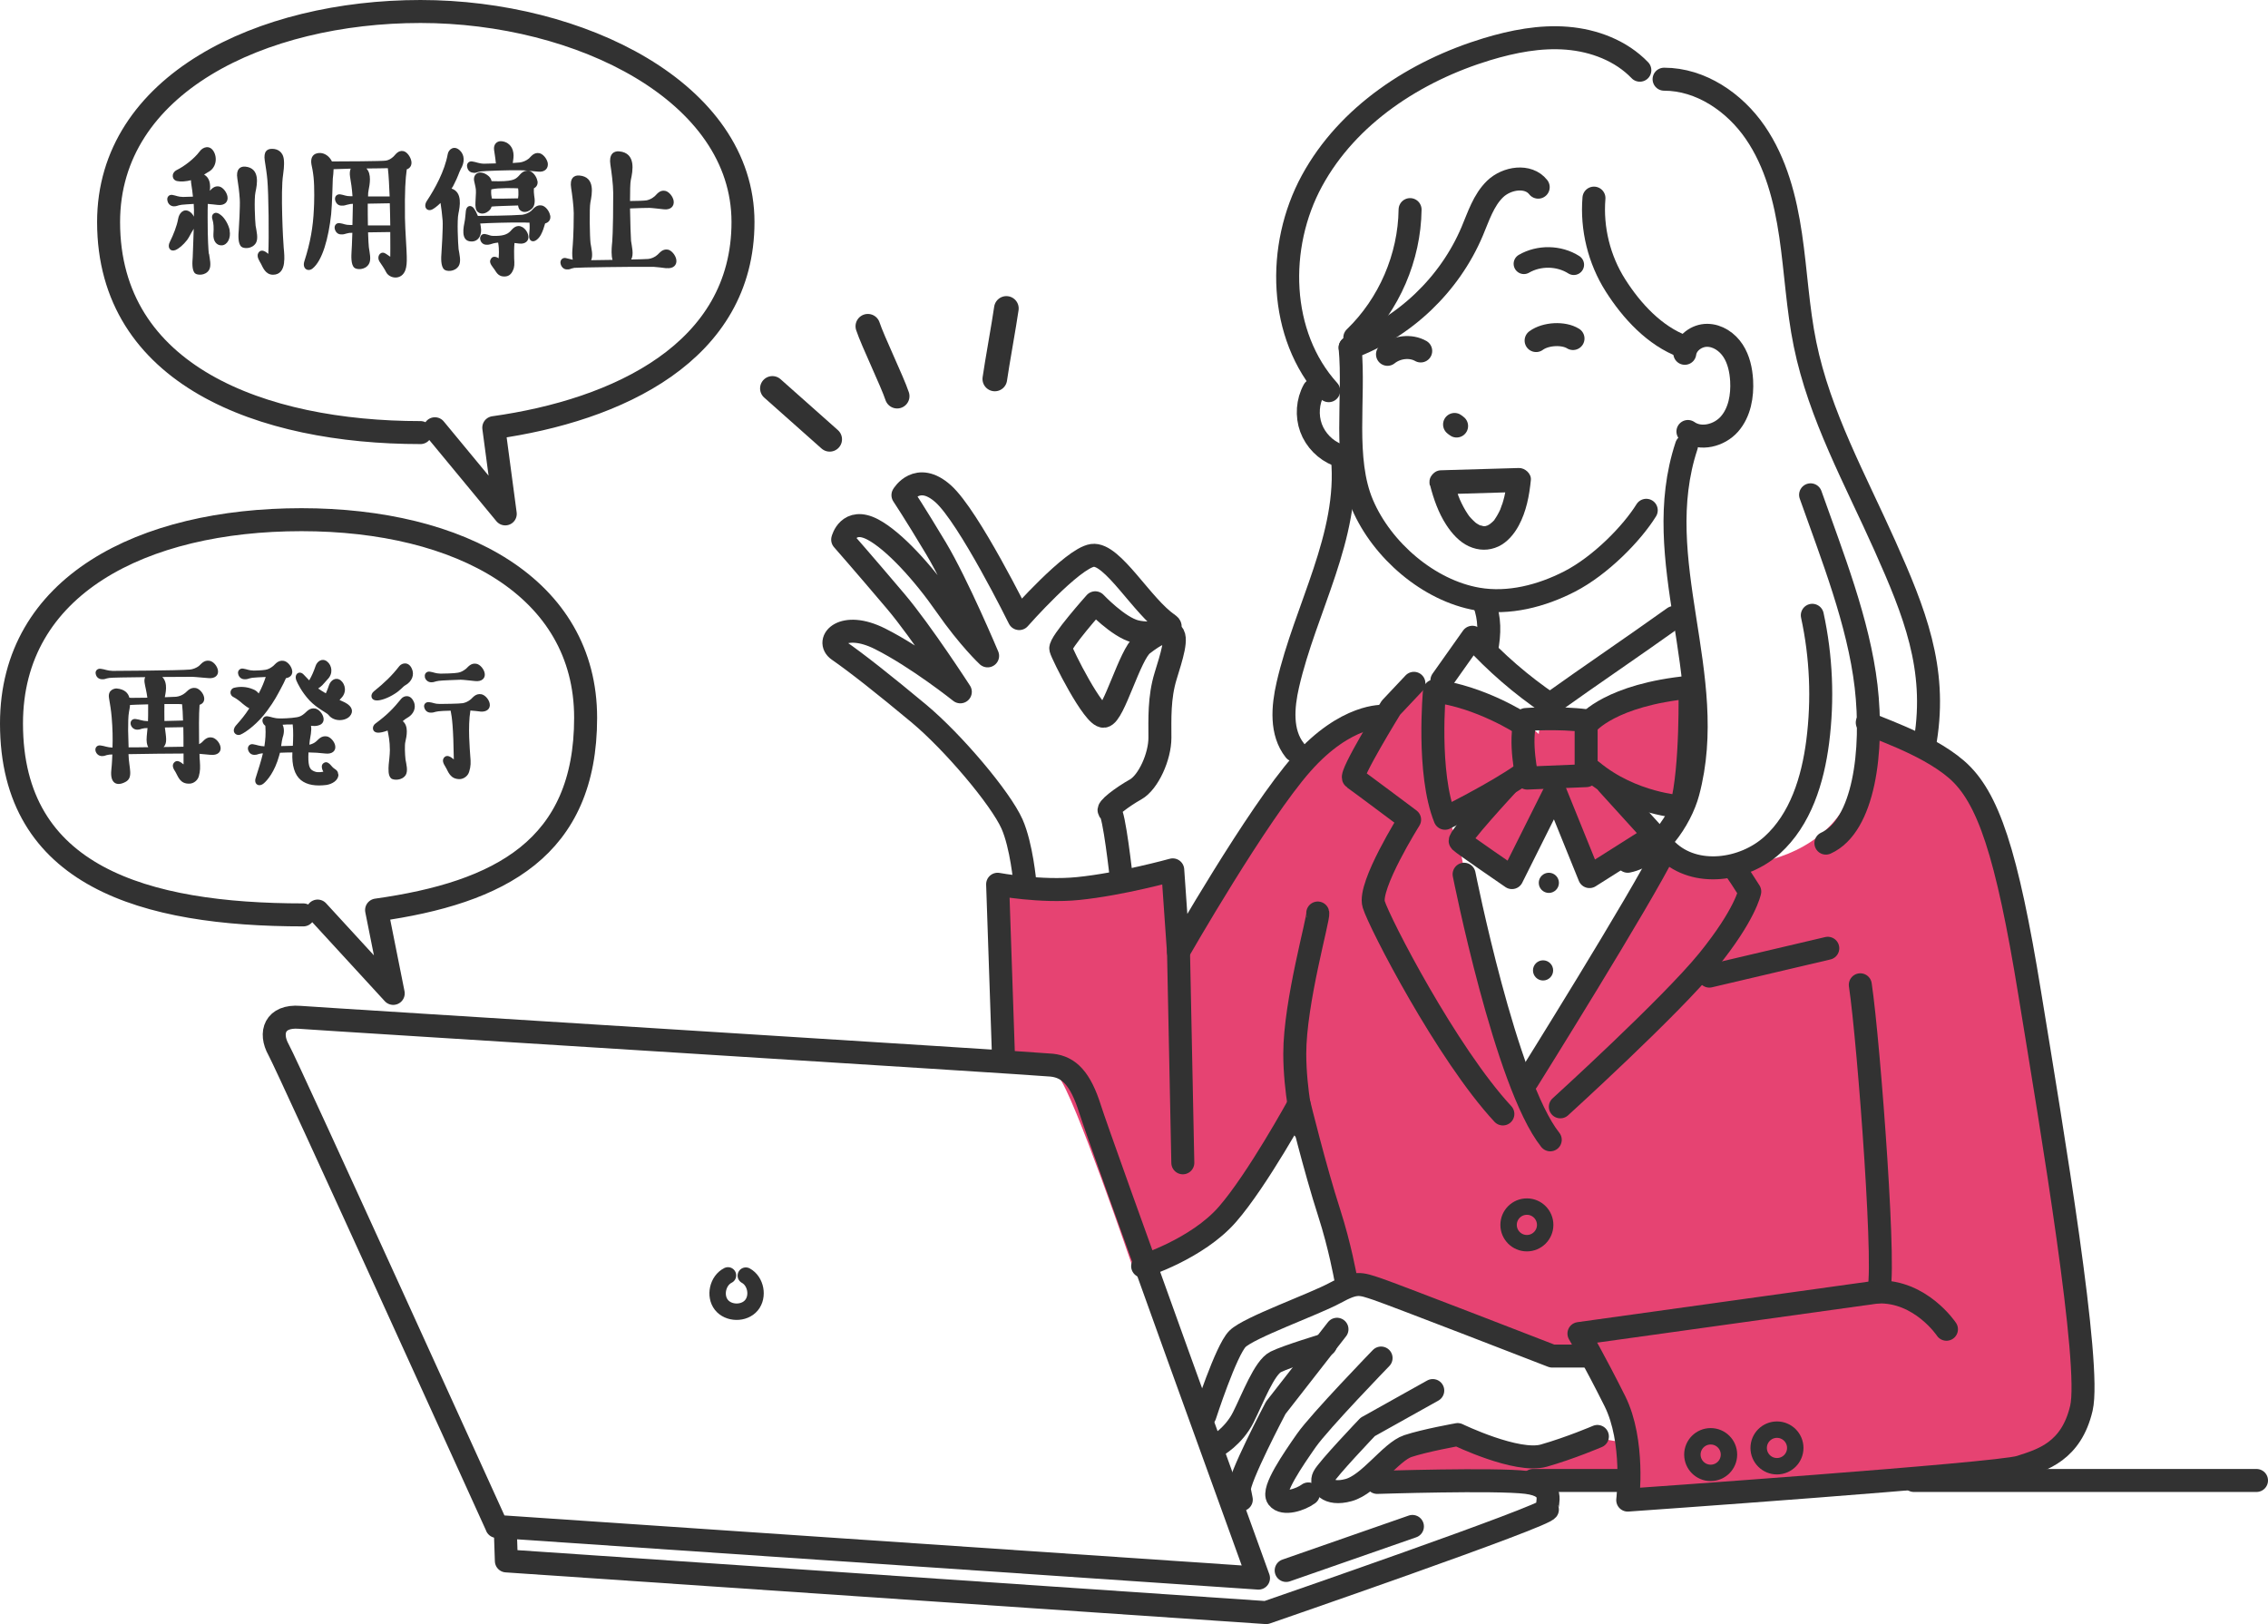 <?xml version="1.0" encoding="UTF-8"?>
<svg id="_レイヤー_2" data-name="レイヤー 2" xmlns="http://www.w3.org/2000/svg" viewBox="0 0 290.11 207.73">
  <defs>
    <style>
      .cls-1 {
        fill: #323232;
      }

      .cls-2 {
        stroke-width: 2.63px;
      }

      .cls-2, .cls-3, .cls-4, .cls-5 {
        fill: none;
        stroke: #323232;
        stroke-linecap: round;
        stroke-linejoin: round;
      }

      .cls-3 {
        stroke-width: 3.15px;
      }

      .cls-4 {
        stroke-width: 2.94px;
      }

      .cls-5 {
        stroke-width: 2.1px;
      }

      .cls-6 {
        fill: #e64372;
      }
    </style>
  </defs>
  <g id="text">
    <g>
      <path class="cls-6" d="M127.55,113.96l.73,22.03s5.14-.49,7.1,1.71c1.96,2.2,9.55,24.48,9.55,24.48,0,0,7.34-1.96,11.26-6.61s10.04-13.95,10.04-13.95l5.88,22.03s23.01,9.3,24.97,9.55c1.96.24,5.88.73,5.88.73,0,0,4.9,5.88,5.63,8.81s0,9.79,0,9.79c0,0,48.23-3.67,51.41-4.9s6.37-3.67,6.37-9.79-9.65-63.68-10.77-69.77c-1.71-9.3-9.85-12.86-15.18-15.42-2.69-1.47-1.96-.98-1.96-.98,0,0-.01,2.16-.24,4.41-1.71,16.65-20.81,15.67-24.24,13.46l-2.94,1.47-16.4,27.42s-7.1-23.99-7.83-29.87l-1.96-4.9s-1.22-11.02-.98-14.93.73-1.96.73-1.96c0,0-3.67.73-6.37,3.92,0,0-2.2,0-3.92,1.22s-7.1,4.65-9.79,8.08c-2.69,3.43-13.95,21.79-13.95,21.79l-.49-9.79s-6.12,1.22-12,1.71-10.53.24-10.53.24Z"/>
      <path class="cls-6" d="M196.83,93.89s-6.12-5.88-12.98-5.14c0,0-1.96,7.34.98,14.93l5.88-1.96-3.92,6.85,6.85,3.43,5.63-9.79,3.92,10.04,8.81-5.88-7.1-7.1s7.34,3.43,11.02,4.41l1.22-15.18s-4.65-.49-8.81,1.47-6.61,3.67-6.61,3.67c0,0-1.47-2.45-3.18-1.96-1.71.49-1.71,2.2-1.71,2.2Z"/>
      <path class="cls-6" d="M177,186.18l7.1-2.94s7.34,4.41,11.26,3.18,7.83-2.69,7.83-2.69l4.16.73.73,4.9-33.05-.98,1.96-2.2Z"/>
      <line class="cls-4" x1="244.81" y1="189.36" x2="288.64" y2="189.36"/>
      <line class="cls-4" x1="196.1" y1="189.36" x2="207.85" y2="189.36"/>
      <path class="cls-4" d="M53.79,55.33c-20.35,0-39.9-7.34-39.9-26.93C13.89,10.77,33.44,1.47,53.79,1.47s41.25,10.28,41.25,26.93-16.07,24.09-31.88,26.3l1.47,11.03-9-10.89"/>
      <path class="cls-4" d="M38.8,117.02c-20.35,0-37.33-4.9-37.33-24.48,0-17.63,16.74-26.07,37.09-26.07s36.35,8.69,36.35,25.34-10.93,22.37-26.74,24.59l2.13,10.66-9.67-10.53"/>
      <path class="cls-4" d="M212.86,10.13c4.68,0,9.01,2.95,11.66,6.81s3.85,8.54,4.53,13.17.9,9.34,1.84,13.92c1.86,9.09,6.45,17.34,10.23,25.81,3.78,8.47,6.65,15.63,5.17,24.79"/>
      <path class="cls-4" d="M231.6,63.29c2.75,7.78,6.14,16.28,7.1,24.48.95,8.2-.24,17.87-5.14,20.07"/>
      <path class="cls-4" d="M209.76,8.98c-2.4-2.5-5.85-3.81-9.31-4.09-3.45-.28-6.92.4-10.24,1.4-9.17,2.78-17.81,8.42-22.39,16.83-4.58,8.41-4.29,19.75,2.14,26.85"/>
      <path class="cls-4" d="M196.76,23.94c-1.28-1.63-4.02-1.2-5.51.23-1.49,1.44-2.13,3.52-2.94,5.43-2.88,6.81-8.67,12.32-15.61,14.86"/>
      <path class="cls-4" d="M203.89,25.34c-.32,3.89.66,7.87,2.75,11.16s5.02,6.46,8.67,7.82"/>
      <path class="cls-4" d="M180.37,26.81c-.08,6.1-2.68,12.13-7.07,16.37"/>
      <path class="cls-4" d="M215.51,45.19c.18-1.33,1.53-2.31,2.86-2.3,1.34,0,2.58.85,3.31,1.97s1.02,2.48,1.1,3.81c.11,1.97-.25,4.07-1.55,5.56-1.3,1.49-3.71,2.1-5.32.96"/>
      <path class="cls-4" d="M172.7,44.47c.6,6.55-.92,14.24,1.58,20.07,2.49,5.83,8.47,11,14.72,12.08,3.99.69,8.17-.39,11.77-2.24,3.97-2.04,7.99-6.17,9.81-9.11"/>
      <path class="cls-4" d="M189.85,77.12c.74,2.04.71,3.85.31,5.99"/>
      <path class="cls-4" d="M215.73,57.02c-4.85,14.65,4.18,29.42.19,44.33-.94,3.53-4.13,8.1-7.71,8.81"/>
      <path class="cls-4" d="M231.82,78.7c1.15,5.3,1.38,10.79.69,16.17-.63,4.88-2.18,9.93-5.83,13.23s-9.85,4.12-13.4.7"/>
      <path class="cls-4" d="M168.06,49.89c-.8,1.46-.93,3.28-.36,4.84s1.85,2.86,3.4,3.46"/>
      <path class="cls-4" d="M171.72,58.61c.93,9.96-4.75,19.22-6.99,28.98-.65,2.83-.92,6.1.89,8.38"/>
      <path class="cls-3" d="M98.8,49.68c1.52,1.34,5.82,5.16,7.33,6.51"/>
      <path class="cls-3" d="M111.01,41.73c.63,1.91,3.12,7.04,3.75,8.94"/>
      <path class="cls-3" d="M128.73,39.45c-.28,1.99-1.2,7.03-1.48,9.02"/>
      <path class="cls-2" d="M194.93,33.74c1.93-1.12,4.49-1.08,6.38.12"/>
      <path class="cls-4" d="M177.48,45.32c1.18-.95,2.96-1.16,4.25-.43"/>
      <path class="cls-4" d="M196.49,43.56c1.23-.91,3.52-1.01,4.72-.26"/>
      <path class="cls-4" d="M186.06,54.29c.16.08.1.12.26.2"/>
      <path class="cls-4" d="M184.44,87.02c1.3-1.84,2.6-3.67,3.9-5.51,2.95,3.24,6.29,6.13,9.92,8.58,5.23-3.74,10.62-7.37,15.85-11.11"/>
      <path class="cls-4" d="M194.63,92.54s-5.26-3.43-11.14-4.16c0,0-.98,10.53,1.35,16.28,0,0,6.55-3.24,9.98-5.69"/>
      <path class="cls-4" d="M195.17,92.03s4.13-.31,7.72.15v7.03l-7.54.31s-1.08-4.74-.18-7.49Z"/>
      <path class="cls-4" d="M203.07,92.54s2.94-3.67,13.1-4.65c0,0,.24,10.28-1.1,15.3,0,0-6.3-.31-11.45-4.59"/>
      <path class="cls-4" d="M192.67,100.5s-6.24,6.73-5.88,7.1,6.61,4.65,6.61,4.65l5.51-11.02,4.41,10.89,8.32-5.26-6-6.61"/>
      <path class="cls-4" d="M180.86,87.4l-2.94,3.12s-5.32,8.63-4.77,9,7.16,5.32,7.16,5.32c0,0-5.32,8.45-4.59,10.83.73,2.39,9.36,19.1,16.52,26.81"/>
      <path class="cls-4" d="M187.28,111.82s5.32,26.81,11.02,33.97"/>
      <path class="cls-4" d="M195.36,138.26s14.69-23.5,17.63-29.56"/>
      <path class="cls-4" d="M199.59,141.57s14.14-12.85,18.91-18.73,5.32-8.81,5.32-8.81c0,0-2.2-3.49-2.02-2.94"/>
      <circle class="cls-1" cx="198.12" cy="112.92" r="1.29"/>
      <circle class="cls-1" cx="197.38" cy="124.12" r="1.29"/>
      <path class="cls-4" d="M177,91.62s-4.77-.37-10.47,6.06-15.79,24.05-15.79,24.05l-.73-10.47s-6.61,1.84-12.12,2.39c-4.75.48-10.28-.55-10.28-.55l.73,21.48"/>
      <line class="cls-4" x1="150.75" y1="121.74" x2="151.3" y2="148.73"/>
      <path class="cls-4" d="M146.16,161.95s6.98-2.2,10.83-6.61c3.86-4.41,9.18-14.14,9.18-14.14,0,0,2.02,8.26,3.86,13.95,1.36,4.22,2.08,8.26,2.08,8.26"/>
      <path class="cls-4" d="M168.56,116.78c.18.55-2.94,11.37-2.94,17.99,0,4.77,1.1,9.55,1.1,9.55"/>
      <circle class="cls-5" cx="195.31" cy="156.67" r="2.34"/>
      <circle class="cls-5" cx="218.82" cy="186.05" r="2.34"/>
      <circle class="cls-5" cx="227.3" cy="185.2" r="2.34"/>
      <path class="cls-4" d="M238.85,92.42c.4.49,7.38,2.51,11.42,6,4.04,3.49,6.43,10.65,9.36,28.64,2.94,17.99,7.9,47.55,6.61,53.06-1.29,5.51-4.96,6.61-7.9,7.53s-50.13,4.22-50.13,4.22c0,0,.92-7.53-1.65-12.67-2.57-5.14-4.59-8.63-4.59-8.63,0,0,36.91-5.14,38.19-5.32s-1.1-31.95-2.2-39.29"/>
      <path class="cls-4" d="M248.98,170.02s-3.3-4.96-8.81-4.77"/>
      <path class="cls-4" d="M131.1,112.92s-.42-4.75-1.65-7.53c-1.47-3.3-7.53-10.47-11.93-14.14-4.41-3.67-7.9-6.43-10.28-8.08-1.72-1.19.55-3.86,5.32-1.47,4.77,2.39,10.28,6.79,10.28,6.79,0,0-4.96-7.67-8.26-11.57-4.04-4.77-6.79-7.9-6.79-7.9,0,0,.73-2.94,3.86-1.29,2.7,1.43,6.43,5.51,9.36,9.73,2.94,4.22,5.32,6.43,5.32,6.43,0,0-3.86-9.18-6.61-13.77s-4.22-6.79-4.22-6.79c0,0,1.84-3.12,5.14-.18s9.73,15.97,9.73,15.97c0,0,6.79-7.71,9.36-8.08s6.38,6.58,9.73,8.81c1.1.73-2.02,1.47-4.22.92-2.2-.55-5.14-3.67-5.14-3.67,0,0-4.59,5.14-4.41,5.88s4.22,8.81,5.51,8.63c1.29-.18,3.3-7.9,4.96-9.18s2.75-1.84,3.67-1.47,0,3.12-.73,5.51c-.85,2.77-.73,5.51-.73,7.9s-1.47,5.69-3.12,6.61-3.86,2.57-3.3,2.75,1.47,8.45,1.47,8.45"/>
      <path class="cls-4" d="M63.55,195.24s-26.68-58.76-27.91-60.96-.49-4.41,2.69-4.16,94.01,5.88,96.21,6.12,3.67,1.71,4.9,5.63,21.54,59.98,21.54,59.98l-97.44-6.61Z"/>
      <path class="cls-5" d="M93.12,163.13c-1.32.66-1.75,2.61-.85,3.76s2.91,1.19,3.85.06.57-3.09-.72-3.79"/>
      <path class="cls-4" d="M64.63,195.49l.14,4.16,97.19,6.61s36.23-12.49,35.99-13.22,1.22-2.94-2.69-3.43c-3.92-.49-19.1,0-19.1,0"/>
      <path class="cls-4" d="M218.65,124.85c5.05-1.19,10.1-2.38,15.15-3.56"/>
      <path class="cls-4" d="M202.71,173.45h-4.16s-20.18-7.83-22.38-8.57c-2.2-.73-2.69-.98-5.39.49s-11.02,4.41-12.49,5.88-4.16,9.79-4.16,9.79"/>
      <path class="cls-4" d="M155.6,184.96s2.2-1.22,3.43-3.67,2.69-6.37,4.16-7.1c1.47-.73,6.37-2.2,6.37-2.2"/>
      <path class="cls-4" d="M171.02,170.02l-7.83,10.04s-4.9,9.3-4.65,10.53l.24,1.22"/>
      <path class="cls-4" d="M176.66,173.7s-7.83,8.08-9.55,10.53c-1.71,2.45-4.41,6.37-3.67,7.34s2.94.24,3.92-.49"/>
      <path class="cls-4" d="M183.27,177.86l-8.32,4.65s-5.14,5.39-5.63,6.37.49,2.45,3.18,1.71c2.69-.73,5.39-4.9,7.59-5.63,2.2-.73,6.37-1.47,6.37-1.47,0,0,7.59,3.67,11.02,2.69,3.43-.98,6.85-2.45,6.85-2.45"/>
      <line class="cls-4" x1="164.52" y1="200.87" x2="180.67" y2="195.24"/>
      <g>
        <path class="cls-1" d="M26.74,32.46c.08.62.33,1.52,0,2.07-.46.75-1.5.68-1.78.44-.44-.37-.36-1.48-.31-2.03.02-.22.11-3.22.13-3.68-.04.09-.1.18-.15.26-.17.24-.44.84-.69,1.17-.5.64-1.06,1.12-1.52,1.3-.63.24-1.07-.33-.69-1.06.44-.88.9-2.03,1.06-2.95.11-.68.67-1.35,1.4-.95.27.15.48.4.61.68.02-.6.02-1.15-.02-1.61v-.02c-.65.05-1.32.07-1.55.11-.6.09-.56.2-1,.2-.42-.02-.73-.31-.81-.71-.12-.46.19-.82.63-.75.52.09.67.24,1.36.26.11,0,.71-.02,1.27-.04-.06-.57-.13-1.13-.21-1.59-.04-.2-.04-.35-.04-.51-.61.15-1.25.22-1.77.11-.67-.13-.81-1.01-.06-1.41.98-.48,2.24-1.45,2.92-2.36.42-.6,1.29-.88,1.8-.04s.35,2.16-.75,2.69c-.13.07-.29.18-.46.29.75.42.83,1.3.73,2.07.25-.26.59-.66,1.19-.55.48.09.98.73,1.07,1.3.11.66-.36,1.17-1.25,1.06-.29-.02-.84-.11-1.27-.13-.02.49-.02,1.08-.02,1.74,0,2.89.1,4.15.15,4.63ZM29.37,29.48c.19.99-.29,1.85-.98,1.9-.69.05-1.15-.57-1.09-1.43.06-.84.02-1.41-.11-1.83-.08-.2-.13-.53.08-.75.33-.33.77-.05,1.06.2.4.33.92,1.15,1.06,1.92ZM32.71,28.93c.1.64.36,1.59.02,2.16-.5.79-1.57.73-1.86.46-.46-.4-.38-1.54-.33-2.12.02-.22.19-3.11.13-3.95-.06-.95-.19-1.92-.31-2.65-.19-1.15.33-1.57,1-1.52,1.94.18,1.54,2.25,1.32,3.26-.19.84-.06,3.62.02,4.35ZM36.34,33.6c-.11.93-.54,1.54-1.42,1.54-.96,0-1.3-.95-1.52-1.37-.17-.33-.65-.95-.35-1.43.4-.6,1-.09,1.27.13.1-2.12.04-7.7-.12-9.46-.06-.73-.23-1.83-.33-2.45-.19-1.21.31-1.55.98-1.52.6,0,1.36.33,1.46,1.39.08.73-.06,1.61-.1,1.94-.33,2.05,0,8.54.08,9.31.06.62.13,1.35.04,1.92Z"/>
        <path class="cls-1" d="M52.03,21.67c-.17,1.28-.27,2.58-.23,6.2.02,1.52.23,4.19.23,4.94.02.77-.02,1.28-.17,1.72-.48,1.37-2.07,1.13-2.49.24-.15-.33-.65-1.06-.83-1.32-.36-.57.02-1.28.61-1.1.23.09.46.29.77.49,0-.26.02-1.52,0-3.16-.61,0-1.77.02-2.84.04.04.93.06,1.65.1,1.9.08.64.35,1.59,0,2.16-.48.79-1.57.73-1.86.46-.46-.4-.38-1.55-.35-2.12.02-.11.06-1.13.1-2.34-.25,0-.4,0-.44.02-.58.11-.56.2-1,.18-.42,0-.71-.29-.81-.71-.1-.44.21-.79.63-.73.54.07.67.24,1.36.24h.27c.02-.99.04-2.01.06-2.71-.25.02-.4.02-.44.05-.59.11-.56.2-1.02.18-.42,0-.71-.29-.81-.71-.1-.44.21-.79.65-.73.52.07.67.24,1.36.24h.21c-.06-.9-.19-1.81-.31-2.47-.08-.46-.02-.82.08-1.06-.88.02-1.69.05-2.19.07,0,.4-.06.82-.1,1.21-.02.33-.08,3.29-.21,4.54-.33,3.05-1.11,5.96-2.4,6.97-.58.44-1.34,0-1.02-.97.75-2.32,1.11-4.35,1.21-6.66.04-.57.1-2.74-.04-4.06-.08-.75-.19-1.26-.27-1.63-.13-.75.1-1.28.71-1.43.73-.18,1.42.22,1.8.84.04.07.08.13.11.2,1.04,0,6.54-.02,6.93-.11.36-.07.65-.24.96-.53.23-.22.58-.82,1.25-.68.46.09.92.73,1.02,1.3.08.49-.15.9-.61,1.04ZM47.14,24.38c-.04.13-.06.4-.06.75h2.76c-.06-1.37-.11-2.65-.23-3.62-.4.02-1.5.02-2.74.04.69.71.42,2.05.27,2.82ZM49.92,28.82c-.02-.9-.02-1.87-.06-2.82-.65.02-1.78.02-2.82.05,0,.84,0,1.83.02,2.78h2.86Z"/>
        <path class="cls-1" d="M58.92,21.67c-.17.29-.36.99-.81,1.83-.1.22-.21.44-.35.62,1.42.46,1.07,2.27.88,3.2-.19.84-.06,3.79.02,4.55.1.62.36,1.57.02,2.14-.5.79-1.57.73-1.86.46-.46-.4-.4-1.54-.35-2.12.02-.22.21-3.29.15-4.12-.06-.79-.17-1.61-.27-2.27-.44.44-.83.71-1.04.82-.69.35-1.21-.31-.71-1.08,1.04-1.57,2.28-3.82,2.67-5.98.1-.62.83-1.19,1.57-.46.58.55.65,1.5.06,2.43ZM70.37,27.56c-.1-.57-.59-1.19-1.07-1.28-.73-.13-1.09.46-1.34.68-.33.29-.79.46-1.17.51-1.36.11-5.14.15-5.66.15-.17-.42-.36-.77-.48-.93-.36-.53-.98-.44-1.06.29-.06.42-.06.95-.19,1.54-.25,1.19-.27,2.47,1.07,2.36.59-.05,1.09-.57,1.07-1.5-.02-.26-.06-.55-.11-.79.92-.07,4.03-.15,5.32-.13.29,0,.54,0,.73.02h.25c.04.53.02.95-.04,1.54-.1.82.48,1.06.98.64.44-.35.65-.86.83-1.35.06-.2.15-.46.23-.73.5-.13.75-.53.65-1.04ZM60.55,22.11c.44.02.36-.09.94-.18.44-.07,3.51-.18,4.93-.15.29,0,.54,0,.73.02.33.02,1.25.11,1.65.15.88.11,1.36-.4,1.27-1.08-.1-.57-.61-1.19-1.09-1.28-.71-.13-1.07.46-1.32.68-.35.29-.79.46-1.17.51-.27.02-.58.05-.9.07.02-.11.02-.2.04-.29.08-.49.1-.88-.04-1.35-.25-.79-.94-1.15-1.55-1.15-.46,0-.94.38-.84,1.12.06.49.15.86.23,1.72-.79.02-1.42.04-1.52.04-.69-.02-.98-.22-1.52-.29-.42-.07-.75.29-.63.73.08.42.38.71.81.71ZM68.74,23.15c-.1-.6-.6-1.21-1.07-1.3-.73-.13-1.11.44-1.34.68-.42.42-.75.73-3.45.64-.06-.29-.21-.55-.56-.79-1.09-.73-1.84-.07-1.67.77.12.62.25.9.23,1.48-.02.46-.04.66-.06,1.19-.04.6.02,1.1.33,1.32.42.31,1.02.22,1.52-.31.1-.11.17-.24.21-.4.04,0,.1-.02.13-.02.31-.04,2.03-.09,3.26-.13.04.29.13.53.33.66.4.31,1,.2,1.5-.31.36-.4.33-1.08.23-1.61-.04-.26-.06-.62-.04-.93.36-.18.54-.53.46-.95ZM66.56,28.93c-.67-.13-1.04.4-1.27.64-.42.44-1.02.64-2.26.6-.31,0-.5-.15-1-.24-.4-.05-.69.29-.6.71.08.37.36.64.75.66.35.05.69-.11.96-.18.17-.04.36-.07.58-.09.17.97.08,1.65.06,2.01,0,0-.65-.49-.98.07-.23.35-.1.64.36,1.24.29.33.48,1.08,1.46,1.01.42-.02.77-.26.98-.75.23-.46.21-.86.17-1.55-.02-.48-.02-1.39.04-1.98.19.02.38.04.58.07.84.11,1.3-.38,1.19-.99-.08-.55-.56-1.12-1.02-1.21ZM63.2,25.4c-.11,0-.21,0-.29-.02-.02-.04-.02-.09-.02-.15-.08-.38-.08-.75-.04-1.01.02,0,.06-.02.1-.02.75-.18,2.78-.15,3.32-.11.02.13.04.26.04.4.02.37,0,.55-.04.88-1.11.04-2.9.04-3.07.04Z"/>
        <path class="cls-1" d="M85.26,34.31c-.4-.07-1.32-.15-1.65-.18h-1.09c-1.4-.02-8.62.07-9.06.13-.58.11-.5.22-.94.2-.42,0-.71-.31-.81-.71-.11-.44.21-.82.63-.75.35.07.59.15.92.22-.1-.51-.06-1.17-.02-1.57.02-.24.15-1.68.15-4.37,0-.86-.21-2.47-.33-3.22-.21-1.24.35-1.68,1.06-1.61,2.05.18,1.61,2.36,1.4,3.44-.15.75-.08,4.46.02,5.23.1.64.35,1.54.08,2.16.79,0,1.75-.02,2.73-.04-.17-.57-.12-1.39-.08-1.88.04-.24.17-1.65.17-6.66,0-1.08-.23-2.82-.36-3.62-.21-1.32.38-1.79,1.13-1.72,2.19.2,1.73,2.54,1.48,3.66-.08.37-.1,1.45-.1,2.69.86,0,1.9-.04,2.15-.09.38-.09.67-.24,1.02-.53.25-.22.61-.82,1.32-.68.48.09,1,.71,1.09,1.28.1.68-.38,1.19-1.27,1.08-.4-.04-1.54-.18-1.82-.18s-1.48.02-2.49.07c.02,1.83.1,3.71.13,4.15.1.71.38,1.74.02,2.38,1-.02,1.8-.04,2.19-.07.38-.04.83-.22,1.17-.53.25-.2.61-.79,1.34-.66.46.09.98.71,1.07,1.28.11.68-.38,1.19-1.27,1.08Z"/>
      </g>
      <g>
        <path class="cls-1" d="M26.96,96.55c-.35-.04-1.04-.1-1.44-.13,0,.44.02.75.04.87.06.89.06,1.32-.13,2.01-.17.56-.69.91-1.15.93-1.29.08-1.52-.99-1.82-1.47-.33-.48-.48-.87-.21-1.2.36-.44.83-.12,1.23.21v-1.39c-1.73,0-4.84.04-7.04.08v.04c.04,1.72.67,2.96-.4,3.52-1.13.6-1.98.15-1.8-1.53.02-.21.1-.95.13-1.99-.21,0-.35.02-.38.02-.6.08-.5.19-.96.19-.42-.02-.71-.29-.81-.66-.1-.43.21-.77.65-.7.52.06.83.25,1.52.27.04-1.12.02-2.44-.1-3.83-.08-.99-.23-1.8-.35-2.53-.17-1.08.79-1.22,1-1.2,1.02.1,1.46.6,1.61,1.18.13.02.25.02.38.02.1,0,.92,0,1.92-.02-.1-.81-.29-1.45-.36-1.95-.04-.29,0-.52.08-.68-2.26.02-4.36.06-4.57.1-.58.08-.5.19-.94.17-.42,0-.73-.27-.81-.66-.11-.41.21-.74.63-.68.54.06.82.25,1.52.27.21,0,8.48-.04,9.9-.17.38-.04.84-.21,1.17-.48.25-.21.61-.77,1.34-.64.48.08.98.66,1.07,1.22.11.62-.38,1.1-1.27.99-.4-.04-1.32-.12-1.65-.14-.17-.02-.42-.02-.71-.02-.52,0-1.9,0-3.49.02.79.79.38,2.19.33,2.55v.04c.56-.02,1.07-.04,1.44-.06.38-.04.83-.21,1.17-.5.25-.19.61-.74,1.34-.62.46.08.98.66,1.07,1.2.08.45-.13.81-.58.95-.1,1.18-.08,3.37-.06,5.03.11-.06.23-.12.33-.21.25-.21.61-.77,1.32-.64.48.08,1,.66,1.09,1.22.11.62-.38,1.1-1.27.99ZM16.43,95.59c.75,0,1.63,0,2.53-.02-.17-.29-.25-.77-.19-1.39.02-.21.06-.56.1-1.06-.19,0-.33.02-.38.02-.59.08-.5.19-.96.19-.42-.02-.71-.29-.81-.66-.1-.43.21-.77.65-.7.52.06.81.25,1.52.27h.04c.02-.46.02-.97.02-1.55v-.6c-1.06.02-2,.06-2.32.08-.02.39-.11.74-.13.89-.1.52-.11,1.43-.11,2.36.02.37.04,1.24.06,2.17ZM20.92,95.55c.96-.02,1.86-.04,2.55-.04,0-.79,0-1.66-.02-2.5-.73.02-1.57.02-2.36.04.13,1.14.36,1.99-.17,2.5ZM21.03,90.05c-.02.6,0,1.37,0,2.11v.06c.77-.02,1.63-.04,2.38-.06-.02-.85-.06-1.59-.12-2.09h-.1c-.17-.02-.42-.02-.73-.02h-1.44Z"/>
        <path class="cls-1" d="M30.78,93.96c-.25.1-.59.06-.79-.23-.17-.27-.06-.64.15-.89.75-.85,1.15-1.32,1.75-2.24-.31-.14-.73-.5-.84-.58-.38-.35-.84-.68-1.13-.83-.69-.31-.48-1.12.04-1.22.67-.17,1.55-.17,2.4.19.33.12.58.33.73.54.42-.77.71-1.53.9-2.11-.54.02-1.34.06-1.71.1-.6.1-.56.21-1,.19-.42,0-.73-.29-.81-.66-.12-.41.21-.77.63-.7.54.08.67.23,1.36.25.21,0,1.04-.02,1.5-.1.36-.06.67-.23,1-.5.25-.21.61-.77,1.34-.64.48.08.98.68,1.07,1.22.1.5-.21.91-.79.99-.17.41-.42.89-.71,1.43-.36.66-.73,1.43-1.69,2.73-1.15,1.59-2.71,2.77-3.42,3.06ZM43.29,99.03c.02.83-.86,1.26-1.52,1.37-1.36.17-2.48.02-3.28-.62-.82-.68-1.17-1.9-1.09-3.54-.52,0-1.07.02-1.59.04-.04.12-.06.25-.1.37-.58,2.11-1.54,3.17-1.94,3.52-.65.58-1.34.12-1.06-.68.36-1.14.69-2.15.92-3.13h-.13c-.6.08-.52.19-.96.19s-.71-.29-.81-.66c-.1-.41.21-.77.63-.7.52.08.81.25,1.46.27.13-.83.19-1.63.13-2.5-.02-.04-.02-.08,0-.12-.17-.12-.31-.29-.36-.52-.1-.41.21-.77.65-.7.52.08.82.27,1.52.27.21.02,1.48-.02,2.21-.15.38-.06.67-.21,1-.5.25-.19.61-.74,1.34-.62.46.08.98.66,1.07,1.2.08.44-.13.79-.54.93-.36.14-.69.12-1.06.08.12.62-.1,1.45-.15,1.86-.02.21-.04.39-.06.56.31-.06.65-.21.9-.44.25-.21.61-.74,1.34-.62.46.08.98.66,1.07,1.2.11.64-.38,1.1-1.27.99-.25-.02-.71-.06-1.09-.1-.33-.02-.77-.04-1.06-.04-.08,1.55.11,2.07.5,2.3.44.27.84.27,1.4.17-.15-.27-.35-.81,0-1.08.42-.33.75-.02,1.17.48.25.29.71.35.73.93ZM35.96,95.43c.48-.02,1-.02,1.5-.04.04-.77.08-1.95-.02-2.73-.56,0-.96,0-1.29.04.21.43.23,1.01,0,1.65-.06.19-.12.58-.19,1.08ZM44.75,91.6c-.56.64-2.03.77-2.74-.17-.21-.27-1.42-.79-2.42-1.84-1-1.08-1.52-2.17-1.67-2.53-.36-.85.4-1.39.96-.74.13.14.38.41.67.7.33-.56.58-1.14.82-1.84.19-.58.83-1.06,1.46-.58.63.48.83,1.55.06,2.3-.19.19-.4.48-.67.75-.15.14-.33.29-.52.41.27.19.6.41.98.62.15-.33.29-.68.42-1.08.21-.58.84-1.05,1.48-.58.61.5.81,1.55.04,2.3-.06.06-.12.14-.19.21.35.17.61.27.71.33,1,.52,1.07,1.22.61,1.74Z"/>
        <path class="cls-1" d="M48.18,89.59c-.79-.02-.84-.77-.36-1.16,1.36-1.1,2.28-1.97,3.26-3.23.35-.43,1.21-.6,1.61.35.33.74.04,1.61-.86,2.11-.27.14-.6.62-1.34,1.08-.9.58-1.82.87-2.3.85ZM52.94,89.76c.31.77,0,1.61-.9,2.09-.13.06-.31.21-.52.39.77.62.5,1.92.33,2.65-.1.37-.06,1.57.02,2.26.1.58.35,1.45.02,1.99-.48.72-1.53.66-1.84.44-.44-.37-.36-1.24-.33-1.78.02-.21.15-1.3.15-1.86,0-1.14-.17-1.88-.29-2.5-.5.19-.96.29-1.25.27-.77-.04-.79-.83-.29-1.18,1.53-1.12,2.32-1.97,3.28-3.15.36-.44,1.21-.58,1.61.39ZM61.38,91c-.25-.04-.77-.08-1.21-.12-.35,2.09-.06,5.07-.02,5.77.08.89.08,1.35-.13,2.03-.15.58-.69.93-1.15.97-1.32.06-1.55-1.03-1.86-1.51-.36-.56-.46-.91-.21-1.24.36-.43.86-.1,1.25.23-.06-4.08-.23-5.38-.4-6.19,0-.02,0-.04-.02-.04-.69.02-1.34.04-1.55.08-.6.08-.56.19-1,.17-.42,0-.71-.27-.81-.66-.12-.41.21-.74.63-.68.54.06.67.23,1.36.23.23,0,2.51-.02,2.95-.1.38-.08.69-.23,1.02-.5.25-.21.61-.77,1.34-.64.46.08.98.66,1.07,1.2.12.64-.38,1.12-1.27,1.01ZM54.36,86.61c-.12-.41.21-.77.63-.7.54.08.67.23,1.36.25.23,0,1.78-.02,2.24-.12.36-.06.67-.23,1.02-.5.25-.21.61-.77,1.32-.64.48.08.98.68,1.07,1.22.11.62-.36,1.1-1.25.99-.4-.04-1.53-.17-1.82-.17-.5.02-2.34.08-2.78.14-.6.08-.56.19-1,.19-.42-.02-.71-.29-.81-.66Z"/>
      </g>
      <path class="cls-1" d="M182.93,62.08c.45,1.75,1.07,3.52,2.06,5.04.72,1.11,1.67,2.19,2.89,2.75,1.24.57,2.56.6,3.8.02,1.13-.53,2.01-1.59,2.59-2.67.97-1.8,1.35-3.82,1.55-5.83.08-.81-.76-1.55-1.53-1.53-2.89.08-5.77.17-8.66.25-.42.01-.83.02-1.25.04-.02,0-.04,0-.06,0-.12,0-.23.02-.35.05-.26.07-.47.21-.65.39-.01.01-.03.03-.04.04-.03.03-.06.06-.09.1-.22.26-.36.58-.34.95,0,.02,0,.05,0,.07,0,.11.02.23.05.34ZM192.13,64.53c-.04.13-.09.27-.14.4-.03.07-.06.15-.08.22,0,0,0,0,0,.02,0,.01,0,.02-.02.03-.12.25-.24.5-.39.75-.06.1-.12.2-.18.29-.04.05-.07.1-.11.16-.08.12-.07.12-.03.08-.11.14-.28.28-.39.38-.05.04-.15.11-.21.17-.02.02-.05.03-.07.05-.08.05-.16.09-.24.13-.07.02-.14.05-.22.07-.02,0-.05.01-.07.02-.07,0-.14,0-.2,0,0,0,0,0,0,0,.02,0,.04.01.07.03-.02-.01-.05-.02-.07-.03-.14,0-.18-.04-.14-.04-.12-.03-.24-.05-.34-.07-.09-.05-.18-.1-.27-.15-.07-.04-.13-.09-.2-.13.02.02.03.03.03.03,0,0-.07-.05-.11-.09-.07-.04-.05-.04-.01-.01-.02-.02-.04-.04-.05-.04-.19-.17-.37-.35-.54-.53-.07-.08-.14-.16-.21-.24-.06-.08-.11-.16-.17-.24-.41-.6-.75-1.26-1.05-1.93,0-.02-.02-.04-.02-.06-.05-.13-.11-.27-.16-.4-.03-.08-.06-.16-.08-.24,2.03-.06,4.06-.12,6.08-.18-.04.19-.07.38-.12.57-.08.33-.18.67-.28.99Z"/>
    </g>
  </g>
</svg>